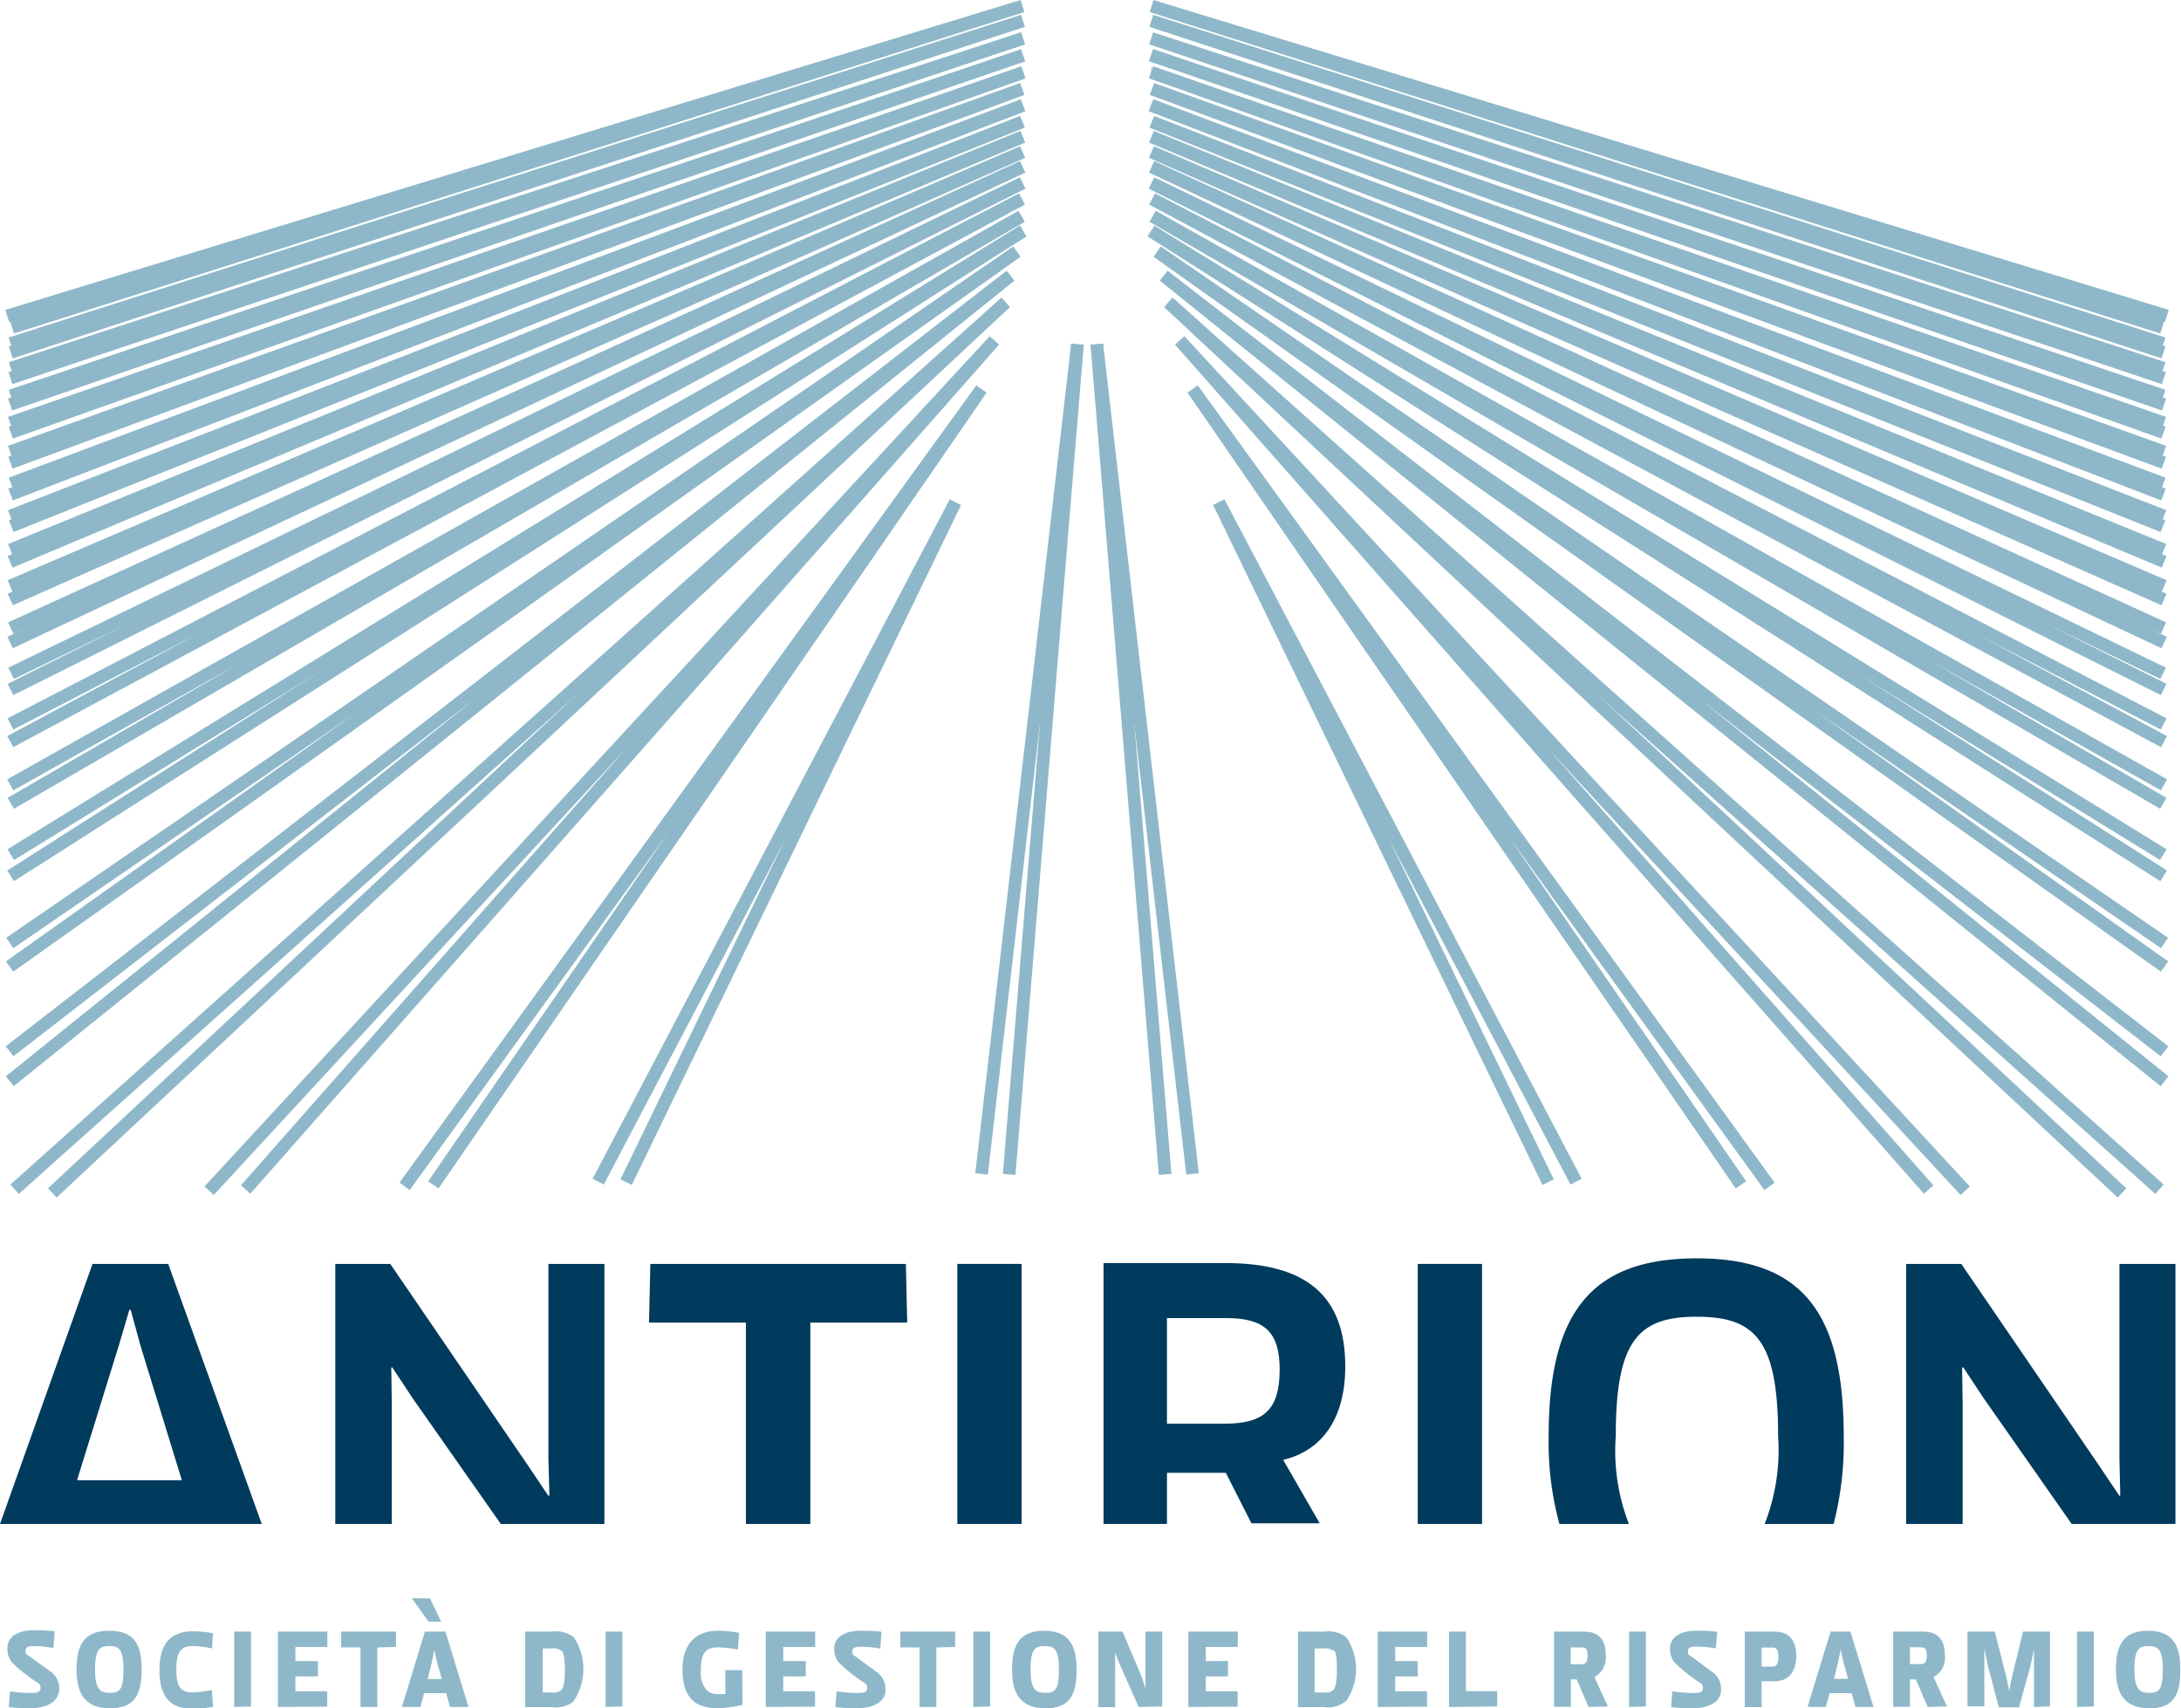 <svg xmlns="http://www.w3.org/2000/svg" viewBox="0 0 129.65 101.56"><defs><style>.cls-1,.cls-2{fill:none;}.cls-1{stroke:#8eb8c9;stroke-width:0.75px;}.cls-3{fill:#003a5d;}.cls-4{fill:#8eb8c9;}</style></defs><title>Asset 17</title><g id="Layer_2" data-name="Layer 2"><g id="HOME"><g id="Bottoni_Home" data-name="Bottoni Home"><line class="cls-1" x1="60.81" y1="3.29" x2="0.6" y2="24.05"/><line class="cls-1" x1="0.64" y1="23.53" x2="60.81" y2="3.29"/><line class="cls-1" x1="60.81" y1="2.28" x2="0.62" y2="22.48"/><polyline class="cls-1" points="60.81 6.26 60.81 6.26 60.81 6.26"/><polyline class="cls-1" points="0.63 20.42 60.81 1.24 0.64 20.95"/><line class="cls-1" x1="0.64" y1="25.72" x2="60.81" y2="4.31"/><line class="cls-1" x1="128.6" y1="28.75" x2="68.43" y2="6.26"/><polyline class="cls-1" points="68.43 3.29 68.43 3.29 68.43 3.29"/><polyline class="cls-1" points="56.39 30.69 56.79 29.86 56.43 30.55"/><polyline class="cls-1" points="0.67 31.28 60.78 7.24 0.61 30.68"/><polyline class="cls-1" points="60.81 3.29 60.81 3.29 60.81 3.29"/><line class="cls-1" x1="0.64" y1="50.81" x2="60.81" y2="13.74"/><polyline class="cls-1" points="0.62 40.99 60.79 10.88 0.66 40.03"/><polyline class="cls-1" points="0.61 44.09 60.75 11.83 0.62 43.04"/><polyline class="cls-1" points="59.73 18.03 59.77 17.99 59.73 18.02"/><polyline class="cls-1" points="60.81 4.31 60.84 4.3 60.81 4.31"/><line class="cls-1" x1="60.81" y1="6.26" x2="0.65" y2="28.75"/><line class="cls-1" x1="0.63" y1="29.4" x2="60.81" y2="6.26"/><polyline class="cls-1" points="0.64 47.76 60.73 12.86 0.61 46.66"/><polyline class="cls-1" points="60.81 13.74 60.83 13.73 60.81 13.74"/><polyline class="cls-1" points="0.62 32.69 60.8 8.13 0.6 33.4"/><line class="cls-1" x1="60.81" y1="4.31" x2="0.6" y2="25.14"/><polyline class="cls-1" points="0.62 27.51 60.77 5.29 0.6 26.86"/><line class="cls-1" x1="0.63" y1="52.07" x2="60.81" y2="13.74"/><polyline class="cls-1" points="0.61 35.64 60.79 9.04 0.6 34.84"/><polyline class="cls-1" points="0.57 57.46 60.45 14.96 0.58 56.06"/><polyline class="cls-1" points="0.64 37.34 60.79 9.92 0.6 38.2"/><line class="cls-1" x1="60.81" y1="2.28" x2="0.64" y2="21.89"/><polyline class="cls-1" points="116.82 70.79 70.13 20.24 114.65 70.72"/><polyline class="cls-1" points="72.82 30.55 72.45 29.86 72.85 30.68"/><line class="cls-1" x1="65.2" y1="20.47" x2="70.89" y2="69.79"/><polyline class="cls-1" points="65.2 20.47 65.2 20.46 65.2 20.47"/><line class="cls-1" x1="69.26" y1="69.82" x2="65.2" y2="20.47"/><polyline class="cls-1" points="64.05 20.47 64.05 20.46 64.05 20.47"/><line class="cls-1" x1="69.51" y1="18.03" x2="126.14" y2="70.92"/><polyline class="cls-1" points="103.49 70.44 70.9 23.13 105.19 70.53"/><line class="cls-1" x1="69.51" y1="18.02" x2="128.37" y2="70.7"/><line class="cls-1" x1="72.82" y1="30.55" x2="93.69" y2="70.25"/><line class="cls-1" x1="72.85" y1="30.68" x2="92.03" y2="70.28"/><line class="cls-1" x1="64.05" y1="20.47" x2="58.35" y2="69.79"/><line class="cls-1" x1="59.73" y1="18.02" x2="0.87" y2="70.7"/><polyline class="cls-1" points="14.6 70.72 59.11 20.24 12.43 70.79"/><line class="cls-1" x1="59.73" y1="18.03" x2="3.11" y2="70.92"/><line class="cls-1" x1="64.05" y1="20.47" x2="59.99" y2="69.82"/><polyline class="cls-1" points="0.58 64.28 60.07 16.39 0.57 62.5"/><polyline class="cls-1" points="0.72 19.47 60.78 0.36 0.43 18.78"/><line class="cls-1" x1="56.39" y1="30.69" x2="37.22" y2="70.28"/><line class="cls-1" x1="128.61" y1="25.72" x2="68.43" y2="4.3"/><line class="cls-1" x1="56.43" y1="30.55" x2="35.56" y2="70.25"/><polyline class="cls-1" points="25.76 70.44 58.34 23.13 24.05 70.53"/><polyline class="cls-1" points="128.67 62.5 69.18 16.39 128.67 64.28"/><polyline class="cls-1" points="128.58 31.28 68.47 7.24 128.64 30.68"/><polyline class="cls-1" points="128.64 35.64 68.45 9.04 128.65 34.84"/><polyline class="cls-1" points="128.63 32.69 68.45 8.13 128.65 33.4"/><polyline class="cls-1" points="128.61 37.34 68.46 9.92 128.65 38.2"/><polyline class="cls-1" points="128.62 43.04 68.49 11.83 128.64 44.09"/><polyline class="cls-1" points="69.51 18.02 69.47 17.99 69.51 18.03"/><polyline class="cls-1" points="128.67 56.06 68.79 14.96 128.67 57.46"/><polyline class="cls-1" points="68.43 13.74 68.42 13.73 68.43 13.74"/><polyline class="cls-1" points="128.6 47.76 68.52 12.86 128.64 46.66"/><polyline class="cls-1" points="128.59 40.03 68.45 10.88 128.62 40.99"/><polyline class="cls-1" points="68.43 4.3 68.41 4.3 68.43 4.3"/><line class="cls-1" x1="128.6" y1="23.53" x2="68.43" y2="3.28"/><line class="cls-1" x1="128.62" y1="52.07" x2="68.43" y2="13.74"/><polyline class="cls-1" points="128.53 19.47 68.46 0.36 128.81 18.78"/><polyline class="cls-1" points="128.61 20.42 68.44 1.24 128.61 20.95"/><line class="cls-1" x1="128.64" y1="24.05" x2="68.43" y2="3.28"/><polyline class="cls-1" points="128.63 22.48 68.43 2.28 128.61 21.89"/><line class="cls-1" x1="128.6" y1="50.81" x2="68.43" y2="13.74"/><line class="cls-1" x1="128.61" y1="29.4" x2="68.43" y2="6.26"/><line class="cls-1" x1="128.64" y1="25.14" x2="68.43" y2="4.3"/><polyline class="cls-1" points="128.64 26.86 68.48 5.29 128.63 27.51"/><path class="cls-2" d="M76.06,81.42c0-2.27-.93-3.06-3.2-3.06h-3.5v6.28h3.39C75.07,84.64,76.06,83.88,76.06,81.42Z"/><polygon class="cls-2" points="8.35 80.03 7.77 77.89 7.69 77.89 7.06 80.03 4.58 88.03 10.8 88.03 8.35 80.03"/><polygon class="cls-2" points="69.36 87.56 69.36 90.6 74.38 90.6 72.86 87.56 69.36 87.56"/><path class="cls-3" d="M10,75.14H5.5L0,90.6H15.56ZM7.06,80l.63-2.13h.08L8.35,80l2.46,8H4.58Z"/><polygon class="cls-3" points="23.29 83.52 23.26 81.31 23.31 81.28 24.54 83.14 29.77 90.6 35.93 90.6 35.93 75.14 32.6 75.14 32.6 86.72 32.66 88.9 32.6 88.93 31.37 87.1 23.2 75.14 19.93 75.14 19.93 90.6 23.29 90.6 23.29 83.52"/><polygon class="cls-3" points="48.17 78.63 53.93 78.63 53.85 75.14 38.66 75.14 38.58 78.63 44.34 78.63 44.34 90.6 48.17 90.6 48.17 78.63"/><rect class="cls-3" x="56.91" y="75.14" width="3.82" height="15.46"/><path class="cls-3" d="M69.37,87.56h3.5l1.52,3h4.06l-2.17-3.77c2.38-.57,3.69-2.54,3.69-5.55,0-4.21-2.32-6.15-7.13-6.15H65.6V90.6h3.77Zm0-9.2h3.5c2.27,0,3.2.79,3.2,3.06,0,2.46-1,3.22-3.3,3.22H69.37Z"/><rect class="cls-3" x="84.28" y="75.14" width="3.82" height="15.46"/><path class="cls-3" d="M96.05,85.38c0-5.65,1.31-7.1,4.81-7.1s4.84,1.42,4.84,7.1a12,12,0,0,1-.8,5.22H109a19.27,19.27,0,0,0,.6-5.22c0-7.38-2.49-10.57-8.74-10.57s-8.8,3.2-8.8,10.57a18.42,18.42,0,0,0,.64,5.22h4.13A12,12,0,0,1,96.05,85.38Z"/><polygon class="cls-3" points="116.67 83.52 116.64 81.31 116.7 81.28 117.93 83.14 123.15 90.6 129.32 90.6 129.32 75.14 125.99 75.14 125.99 86.72 126.04 88.9 125.99 88.93 124.76 87.1 116.59 75.14 113.31 75.14 113.31 90.6 116.67 90.6 116.67 83.52"/><path class="cls-4" d="M1.77,101.56a11.28,11.28,0,0,1-1.25-.07l.07-.94a8.9,8.9,0,0,0,1.2.1c.44,0,.62-.05.62-.3s-.15-.28-.28-.38A9.07,9.07,0,0,1,.69,98.81,1.28,1.28,0,0,1,.44,98c0-.8.78-1.08,1.56-1.08.39,0,.77,0,1.25.06l-.07,1A6.39,6.39,0,0,0,2,97.86c-.38,0-.48.1-.48.27s0,.2.19.31L3,99.37a1.22,1.22,0,0,1,.52,1.07C3.48,101.3,2.56,101.56,1.77,101.56Z"/><path class="cls-4" d="M6.55,101.56c-1.45,0-2-.82-2-2.3S5,96.95,6.5,96.95s1.92.83,1.92,2.31S8,101.56,6.55,101.56Zm-.05-3.7c-.57,0-.85.17-.85,1.39s.33,1.39.89,1.39.8-.16.8-1.38S7.06,97.86,6.5,97.86Z"/><path class="cls-4" d="M12.6,98a6.06,6.06,0,0,0-1.12-.14c-.58,0-1,.17-1,1.37s.36,1.38,1,1.38a5.85,5.85,0,0,0,1.11-.14l.08,1a6.61,6.61,0,0,1-1.19.12c-1.44,0-2-.8-2-2.3s.6-2.31,2-2.31a6.46,6.46,0,0,1,1.18.12Z"/><path class="cls-4" d="M13.92,101.48V97h1v4.45Z"/><path class="cls-4" d="M16.52,101.48V97h2.94v.91H17.56v.84h1.34v.91H17.56v.89h1.89v.91Z"/><path class="cls-4" d="M22.43,97.94v3.54h-1V97.94H20.28V97h3.26v.91Z"/><path class="cls-4" d="M26.75,101.48l-.23-.82H25.21l-.22.82H23.89L25.26,97h1.22l1.37,4.48Zm-1.27-5.07-1-1.39h1.08l.66,1.39ZM26,98.89l-.18-.81h0l-.17.82-.23.92h.84Z"/><path class="cls-4" d="M34.11,101.14a1.73,1.73,0,0,1-1.32.35H31.22V97H32.8a1.73,1.73,0,0,1,1.32.35,3.42,3.42,0,0,1,0,3.75Zm-.76-3a.71.71,0,0,0-.52-.14h-.57v2.62h.57a.7.7,0,0,0,.52-.13c.15-.13.23-.52.23-1.18S33.51,98.23,33.36,98.1Z"/><path class="cls-4" d="M36,101.48V97h1v4.45Z"/><path class="cls-4" d="M44.14,101.35a7,7,0,0,1-1.47.21c-1.59,0-2.1-.92-2.1-2.31s.68-2.3,2.1-2.3a7.64,7.64,0,0,1,1.27.12l-.08,1a6.27,6.27,0,0,0-1.2-.13c-.6,0-1,.2-1,1.37a1.54,1.54,0,0,0,.39,1.21.92.92,0,0,0,.63.19,3.57,3.57,0,0,0,.44,0V99.29h1Z"/><path class="cls-4" d="M45.52,101.48V97h2.94v.91H46.56v.84h1.34v.91H46.56v.89h1.89v.91Z"/><path class="cls-4" d="M50.91,101.56a11.28,11.28,0,0,1-1.25-.07l.07-.94a8.9,8.9,0,0,0,1.2.1c.44,0,.62-.05.62-.3s-.15-.28-.28-.38a9.07,9.07,0,0,1-1.43-1.16,1.28,1.28,0,0,1-.25-.78c0-.8.78-1.08,1.56-1.08.39,0,.77,0,1.25.06l-.07,1a6.39,6.39,0,0,0-1.18-.11c-.38,0-.48.1-.48.27s0,.2.19.31l1.26.93a1.22,1.22,0,0,1,.52,1.07C52.62,101.3,51.7,101.56,50.91,101.56Z"/><path class="cls-4" d="M55.66,97.94v3.54h-1V97.94H53.52V97h3.26v.91Z"/><path class="cls-4" d="M57.86,101.48V97h1v4.45Z"/><path class="cls-4" d="M62.16,101.56c-1.45,0-2-.82-2-2.3s.46-2.31,1.91-2.31S64,97.78,64,99.26,63.61,101.56,62.16,101.56Zm-.05-3.7c-.57,0-.85.17-.85,1.39s.33,1.39.89,1.39.8-.16.8-1.38S62.67,97.86,62.11,97.86Z"/><path class="cls-4" d="M67.69,101.48,66.54,98.9l-.25-.65h0l0,3.24h-1V97h1.44l1.13,2.67.23.69h0l0-3.36h1v4.45Z"/><path class="cls-4" d="M70.64,101.48V97h2.94v.91H71.68v.84H73v.91H71.68v.89h1.89v.91Z"/><path class="cls-4" d="M80,101.14a1.73,1.73,0,0,1-1.32.35H77.16V97h1.57a1.73,1.73,0,0,1,1.32.35,3.42,3.42,0,0,1,0,3.75Zm-.76-3a.71.71,0,0,0-.52-.14h-.57v2.62h.57a.7.7,0,0,0,.52-.13c.15-.13.23-.52.23-1.18S79.44,98.23,79.29,98.1Z"/><path class="cls-4" d="M81.9,101.48V97h2.94v.91H82.94v.84h1.34v.91H82.94v.89h1.89v.91Z"/><path class="cls-4" d="M86.14,101.48V97h1v3.54H89v.91Z"/><path class="cls-4" d="M94.43,101.48l-.7-1.64h-.35v1.63h-1V97h1.78c.91,0,1.29.52,1.29,1.37a1.3,1.3,0,0,1-.67,1.33l.8,1.75ZM94,97.94h-.63v1H94c.28,0,.37-.14.37-.52S94.28,97.94,94,97.94Z"/><path class="cls-4" d="M96.84,101.48V97h1v4.45Z"/><path class="cls-4" d="M100.59,101.56a11.28,11.28,0,0,1-1.25-.07l.07-.94a8.91,8.91,0,0,0,1.2.1c.44,0,.62-.05.62-.3s-.15-.28-.28-.38a9.05,9.05,0,0,1-1.43-1.16,1.28,1.28,0,0,1-.25-.78c0-.8.78-1.08,1.56-1.08.39,0,.77,0,1.25.06L102,98a6.39,6.39,0,0,0-1.18-.11c-.38,0-.48.1-.48.27s0,.2.19.31l1.26.93a1.22,1.22,0,0,1,.52,1.07C102.3,101.3,101.38,101.56,100.59,101.56Z"/><path class="cls-4" d="M105.5,99.95h-.78v1.54h-1V97h1.77c.92,0,1.29.59,1.29,1.44S106.4,99.95,105.5,99.95Zm-.15-2h-.63v1.13h.63c.28,0,.37-.2.37-.59S105.61,97.94,105.35,97.94Z"/><path class="cls-4" d="M110.3,101.48l-.23-.82h-1.31l-.22.82h-1.09L108.82,97H110l1.37,4.48Zm-.7-2.6-.18-.81h0l-.17.82-.23.92h.84Z"/><path class="cls-4" d="M114.59,101.48l-.7-1.64h-.35v1.63h-1V97h1.78c.91,0,1.29.52,1.29,1.37a1.3,1.3,0,0,1-.67,1.33l.8,1.75Zm-.42-3.55h-.63v1h.63c.28,0,.37-.14.37-.52S114.44,97.94,114.17,97.94Z"/><path class="cls-4" d="M120.91,101.48l0-3.43h0l-.21,1-.68,2.45h-1.2L118.16,99l-.2-1h0l0,3.44h-1V97h1.62l.73,2.87.13.68h0l.12-.68.7-2.87h1.6v4.45Z"/><path class="cls-4" d="M123.47,101.48V97h1v4.45Z"/><path class="cls-4" d="M127.78,101.56c-1.45,0-2-.82-2-2.3s.46-2.31,1.91-2.31,1.92.83,1.92,2.31S129.23,101.56,127.78,101.56Zm-.05-3.7c-.57,0-.85.17-.85,1.39s.33,1.39.89,1.39.8-.16.8-1.38S128.28,97.86,127.72,97.86Z"/></g></g></g></svg>